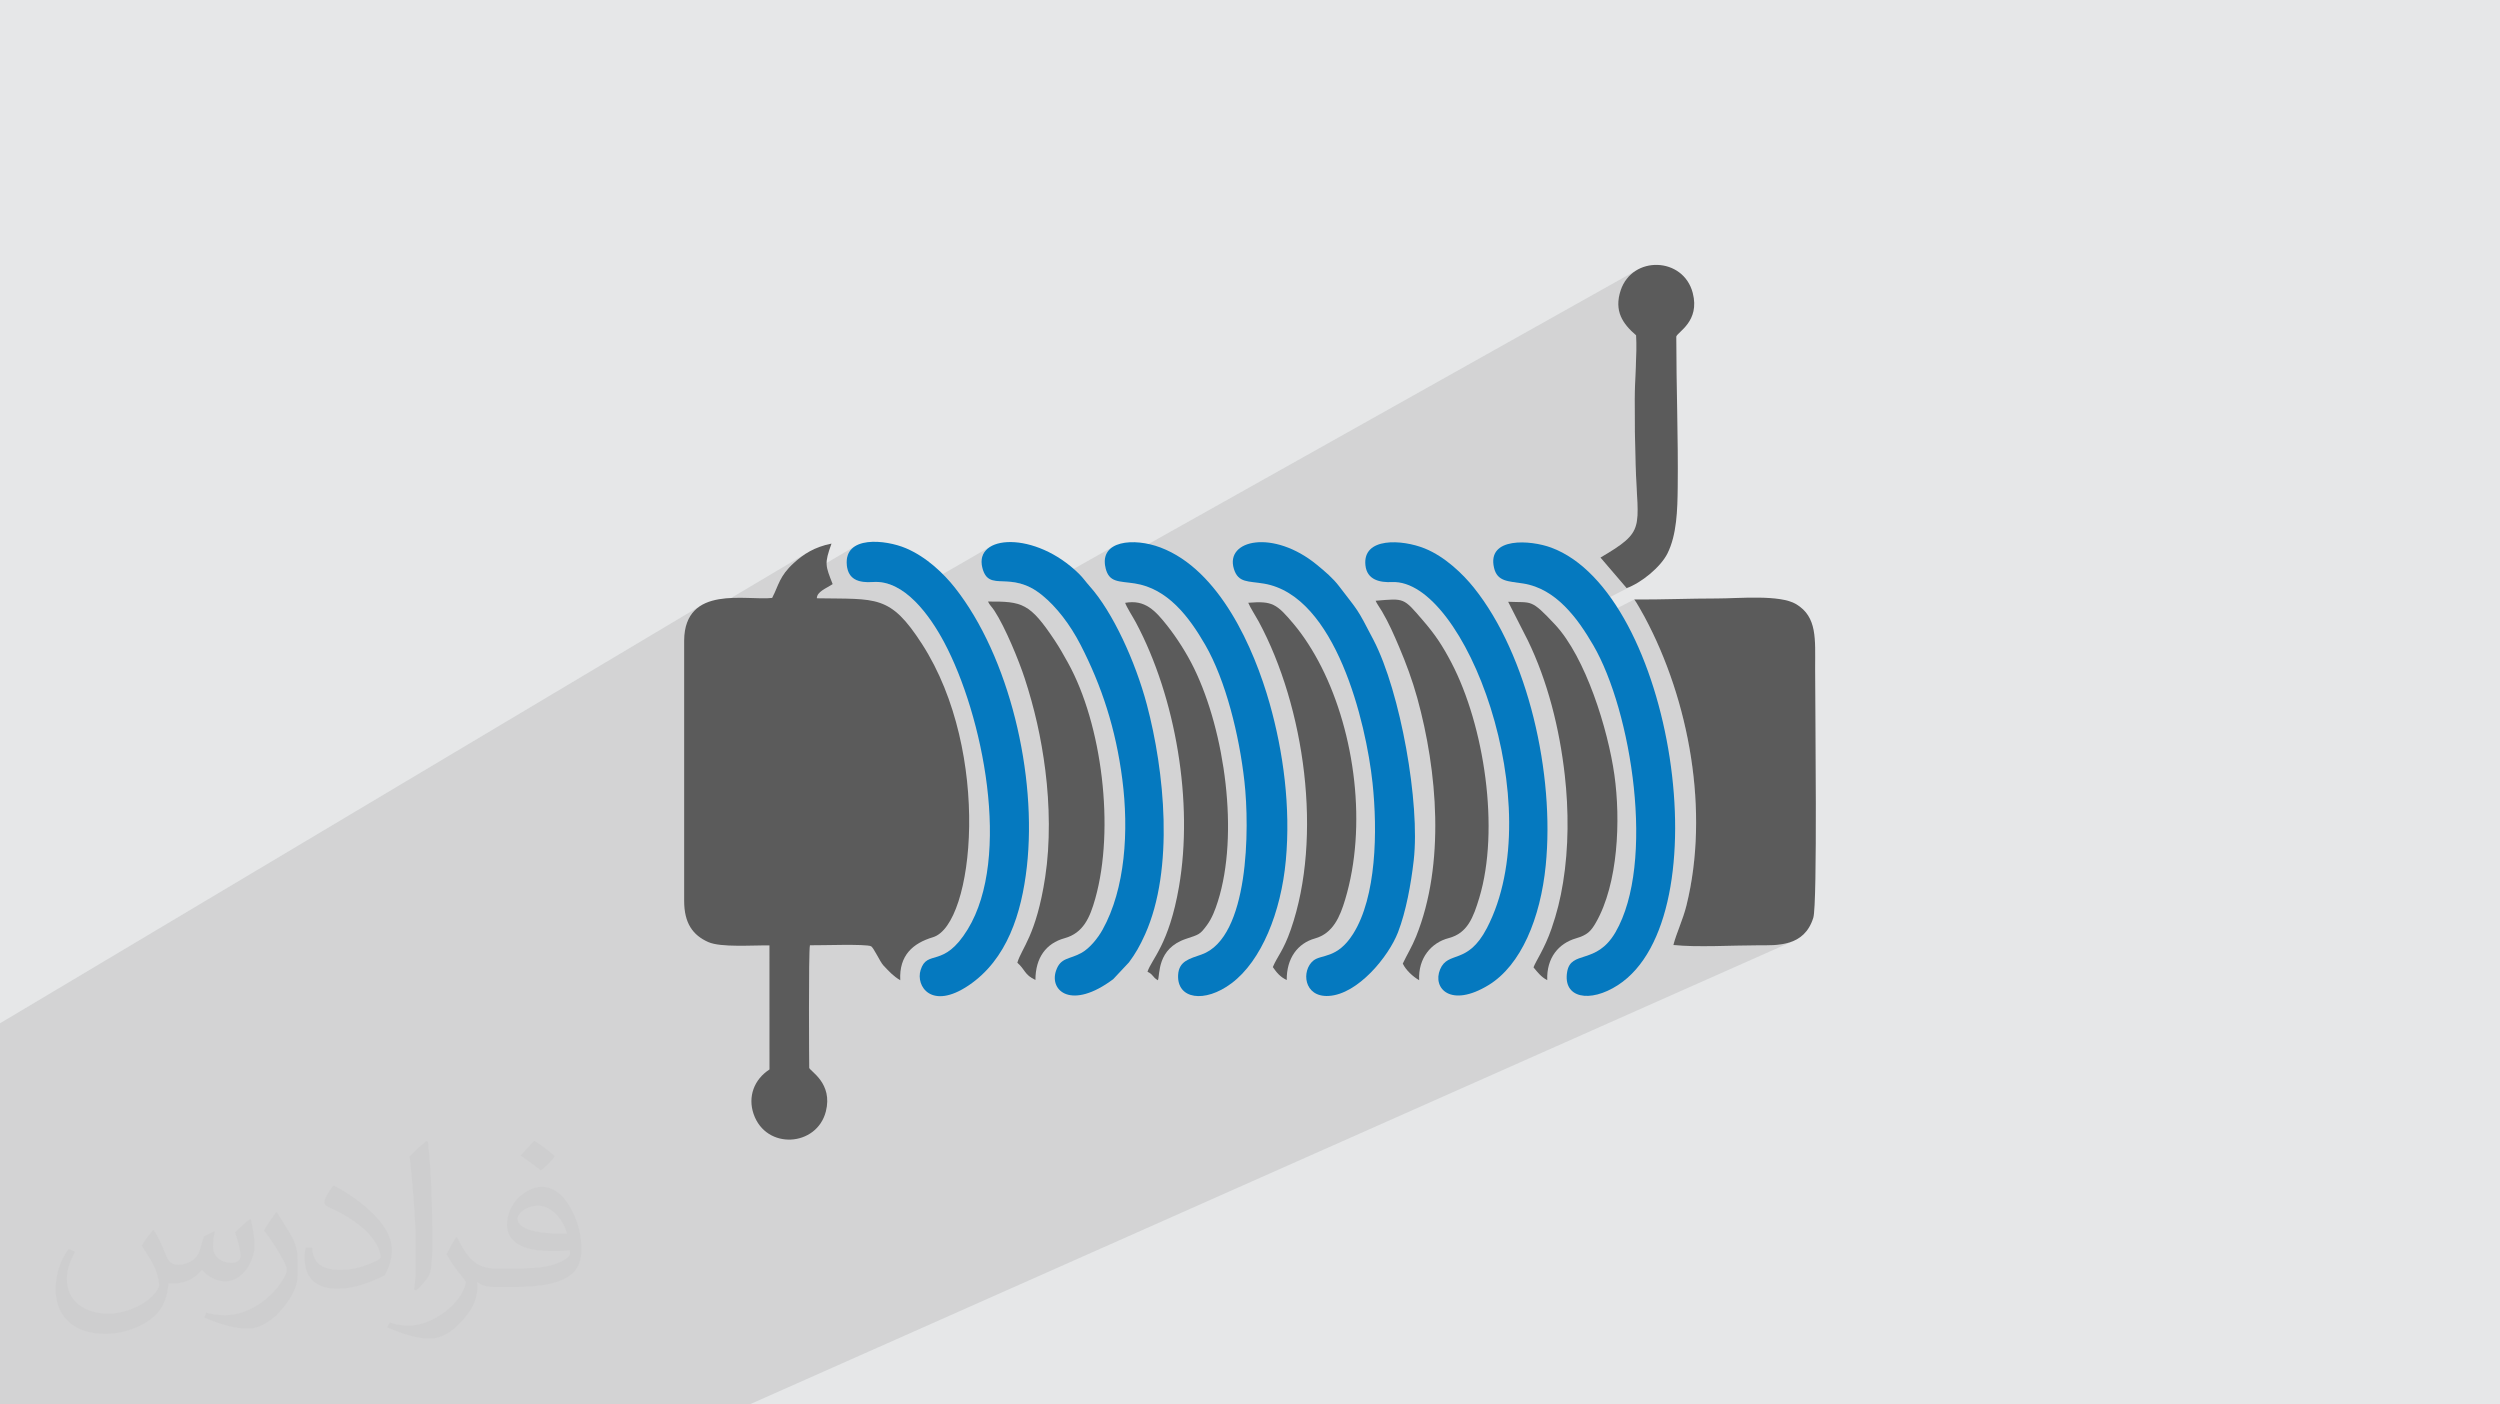 <?xml version="1.0" encoding="UTF-8"?>
<!DOCTYPE svg PUBLIC "-//W3C//DTD SVG 1.1//EN" "http://www.w3.org/Graphics/SVG/1.1/DTD/svg11.dtd">
<!-- Creator: CorelDRAW 2020 (64-Bit) -->
<svg xmlns="http://www.w3.org/2000/svg" xml:space="preserve" width="94.192mm" height="52.917mm" version="1.1" style="shape-rendering:geometricPrecision; text-rendering:geometricPrecision; image-rendering:optimizeQuality; fill-rule:evenodd; clip-rule:evenodd"
viewBox="0 0 9404.92 5283.66"
 xmlns:xlink="http://www.w3.org/1999/xlink"
 xmlns:xodm="http://www.corel.com/coreldraw/odm/2003">
 <defs>
  <style type="text/css">
   <![CDATA[
    .fil3 {fill:#5B5B5B}
    .fil5 {fill:#5B5B5B}
    .fil4 {fill:#0579BF}
    .fil0 {fill:#E6E7E8}
    .fil2 {fill:#373435;fill-opacity:0.031}
    .fil1 {fill:#2B2A29;fill-opacity:0.102}
   ]]>
  </style>
 </defs>
 <g id="Layer_x0020_1">
  <polygon class="fil0" points="-0,0 9404.92,0 9404.92,5283.66 -0,5283.66 "/>
  <polygon class="fil1" points="-0,4691.58 -0,4686.13 -0,4670.18 -0,4662.43 -0,4608.67 -0,4565.93 -0,4468.78 -0,4444.68 -0,4417.99 -0,4417.65 -0,4408.41 -0,4368.92 -0,4253.81 -0,4202.63 -0,4100.25 -0,4032.25 -0,4032.11 -0,3998.27 -0,3962.08 -0,3953.07 -0,3931.94 -0,3890.72 -0,3883.56 -0,3849.6 2642.78,2274.55 2632.07,2281.04 2622.03,2288.52 2612.74,2297.01 2604.29,2306.62 2596.72,2317.39 2590.11,2329.38 2584.52,2342.67 2582.44,2349.43 3038.13,2078.72 3030.01,2083.76 3022.16,2089.01 3014.57,2094.45 3007.19,2100.08 3000.02,2105.88 2993.02,2111.85 2986.16,2117.96 2976.52,2127.11 2968,2135.95 2960.47,2144.51 2953.85,2152.84 2948.01,2160.98 2942.85,2168.98 2938.27,2176.85 2934.15,2184.65 2930.38,2192.43 2926.86,2200.22 2923.47,2208.05 2920.12,2215.98 2916.68,2224.02 2913.07,2232.24 2911.95,2234.64 3216.77,2054.76 3204.84,2064 3195.39,2075.62 3188.81,2089.79 3185.45,2106.68 3185.68,2126.46 3189.24,2144.72 3195.73,2159.49 3204.94,2171.02 3216.65,2179.58 3230.64,2185.45 3246.7,2188.89 3264.62,2190.15 3284.17,2189.54 3306.08,2189.57 3327.45,2192.71 3348.23,2198.7 3368.41,2207.28 3387.95,2218.18 3406.81,2231.14 3413.4,2236.49 3723.42,2057.92 3715.52,2063.73 3708.7,2070.28 3702.97,2077.55 3698.43,2085.56 3695.13,2094.27 3693.12,2103.67 3692.47,2113.75 3693.23,2124.5 3695.47,2135.92 3700.75,2151.95 3707.31,2164.11 3715.12,2172.97 3724.17,2179.05 3734.44,2182.95 3745.89,2185.18 3758.51,2186.34 3772.29,2186.96 3787.2,2187.61 3803.21,2188.85 3820.31,2191.22 3838.47,2195.3 3857.68,2201.63 3877.91,2210.76 3895.6,2221.2 4187.46,2056.64 4176.15,2065.06 4167.09,2075.33 4160.57,2087.48 4156.85,2101.59 4156.19,2117.71 4158.87,2135.92 4159.19,2137.07 6152.76,1018.94 6135.11,1032.47 6119.62,1049.19 6106.69,1069.11 6096.82,1092.25 6092.65,1106.55 6089.82,1120.2 6088.27,1133.21 6087.94,1145.64 6088.75,1157.5 6090.65,1168.84 6093.57,1179.69 6097.44,1190.1 6102.19,1200.08 6107.77,1209.69 6114.11,1218.95 6121.14,1227.91 6128.8,1236.6 6137.02,1245.05 6145.74,1253.29 6154.88,1261.37 6155.49,1275.33 6155.83,1289.67 6155.93,1304.33 6155.82,1319.26 6155.53,1334.42 6155.09,1349.76 6154.55,1365.23 6153.92,1380.78 6153.24,1396.38 6152.55,1411.94 6151.87,1427.46 6151.23,1442.87 6150.66,1458.12 6150.21,1473.17 6149.89,1487.96 6149.75,1502.46 6149.72,1517.91 6149.71,1533.35 6149.74,1548.75 6149.8,1564.12 6149.9,1579.48 6150.02,1594.83 6150.18,1610.16 6150.37,1625.49 6150.6,1640.82 6150.86,1656.15 6151.15,1671.49 6151.48,1686.85 6151.85,1702.21 6152.25,1717.61 6152.68,1733.03 6153.14,1748.48 6153.92,1770.56 6154.81,1791.31 6155.76,1810.78 6156.73,1829.04 6157.68,1846.16 6158.57,1862.18 6159.34,1877.18 6159.96,1891.21 6160.4,1904.34 6160.6,1916.62 6160.53,1928.12 6160.14,1938.9 6159.4,1949.03 6158.25,1958.55 6156.65,1967.54 6154.57,1976.05 6151.97,1984.15 6148.78,1991.89 6145,1999.34 6140.55,2006.56 6135.41,2013.61 6129.53,2020.56 6122.87,2027.45 6115.39,2034.36 6107.04,2041.35 6097.79,2048.47 6087.58,2055.79 6076.39,2063.37 6064.16,2071.27 6050.86,2079.55 6036.44,2088.28 6020.85,2097.5 6119.38,2212.49 6129.77,2208.43 6140.52,2203.48 5919,2316.77 5931.72,2332.77 5945.36,2351.27 5949.04,2356.61 6148.12,2255.27 6151.44,2259.85 6155.89,2266.79 6161.13,2275.4 6166.77,2284.99 6172.48,2294.89 6177.86,2304.4 6182.55,2312.85 6186.2,2319.55 6201.82,2349.42 6216.87,2379.87 6231.35,2410.85 6245.24,2442.34 6258.52,2474.32 6271.2,2506.74 6283.25,2539.59 6294.66,2572.81 6305.42,2606.39 6315.52,2640.3 6324.94,2674.51 6333.68,2708.97 6341.71,2743.67 6349.04,2778.56 6355.63,2813.63 6361.49,2848.85 6366.59,2884.15 6370.93,2919.55 6374.5,2954.99 6377.28,2990.44 6379.25,3025.88 6380.42,3061.27 6380.75,3096.58 6380.25,3131.79 6378.89,3166.86 6376.68,3201.75 6373.58,3236.44 6369.6,3270.91 6364.71,3305.11 6358.91,3339.01 6352.19,3372.59 6344.52,3405.81 6341.86,3416.07 6338.97,3426.18 6335.91,3436.18 6332.69,3446.03 6329.36,3455.77 6325.94,3465.37 6322.49,3474.86 6319.02,3484.23 6315.58,3493.47 6312.2,3502.61 6308.92,3511.62 6305.76,3520.54 6302.78,3529.34 6299.99,3538.03 6297.44,3546.63 6295.16,3555.12 6312.08,3556.66 6330.01,3557.82 6348.8,3558.66 6368.33,3559.21 6388.47,3559.5 6409.06,3559.57 6429.99,3559.46 6451.11,3559.2 6472.3,3558.83 6493.41,3558.39 6514.32,3557.92 6534.88,3557.45 6554.97,3557.02 6574.44,3556.68 6593.17,3556.44 6611.01,3556.35 6625.61,3556.39 6640.63,3556.38 6655.92,3556.15 6671.38,3555.52 6686.87,3554.32 6702.24,3552.37 6717.38,3549.49 6732.16,3545.5 6746.44,3540.23 2819.38,5283.66 2736.08,5283.66 2582.72,5283.66 2468.36,5283.66 2318.96,5283.66 2313.6,5283.66 2272.29,5283.66 2261.7,5283.66 2235.3,5283.66 2197.54,5283.66 2180.42,5283.66 2165.13,5283.66 2119.21,5283.66 2114.7,5283.66 2110.88,5283.66 1971.78,5283.66 1903.94,5283.66 1896.63,5283.66 1864.1,5283.66 1858.25,5283.66 1764.86,5283.66 1744.53,5283.66 1738.32,5283.66 1721.88,5283.66 1716.31,5283.66 1711.65,5283.66 1706.37,5283.66 1699.1,5283.66 1598.31,5283.66 1569.56,5283.66 1479.07,5283.66 1446,5283.66 1433.86,5283.66 1431.21,5283.66 1387.37,5283.66 1382.21,5283.66 1347.88,5283.66 1334.97,5283.66 1295.97,5283.66 1292.1,5283.66 1287.6,5283.66 1182.54,5283.66 1157.12,5283.66 1098.22,5283.66 1068.51,5283.66 1040.33,5283.66 1029.35,5283.66 1006.09,5283.66 979.19,5283.66 961.7,5283.66 932.72,5283.66 897.11,5283.66 887.88,5283.66 884.82,5283.66 784.09,5283.66 681.99,5283.66 674.5,5283.66 647.21,5283.66 647.15,5283.66 638.76,5283.66 635.9,5283.66 602.09,5283.66 566.67,5283.66 536.35,5283.66 506.46,5283.66 506.2,5283.66 500.96,5283.66 500.5,5283.66 494.99,5283.66 398.56,5283.66 392.2,5283.66 244.59,5283.66 243.87,5283.66 218.73,5283.66 216.67,5283.66 204.96,5283.66 140.33,5283.66 97.2,5283.66 81.72,5283.66 79.72,5283.66 71.42,5283.66 64.01,5283.66 28.13,5283.66 -0,5283.66 -0,5252.53 -0,5148.06 -0,5139.49 -0,5080.17 -0,5073.54 -0,4988.47 -0,4963.93 -0,4786.17 "/>
  <path class="fil2" d="M578.49 4627.69c17.95,27.21 29.6,53.36 40.96,82.43 8.45,16.91 12.93,48.09 52.57,48.09 11.61,0 28.28,-3.42 43.06,-11.61 16.63,-8.73 29.32,-21.94 35.94,-42l15.85 -53.36 38.57 -19.02 2.64 2.64c-5.27,20.09 -6.59,39.36 -6.59,54.43 0,44.63 38.57,61.56 69.22,61.56 17.95,0 34.09,-8.73 34.09,-25.11 0,-21.13 -8.98,-57.06 -20.62,-89.29 17.95,-17.95 35.94,-35.94 56.53,-50.47l3.17 1.6c8.98,38.04 14,75.56 14,100.66 0,24.57 -10.83,51.79 -19.81,69.49 -18.49,34.87 -51.25,62.62 -90.87,62.62 -30.1,0 -63.65,-15.07 -86.66,-43.06l-1.32 0c-21.66,26.96 -55.22,51.25 -108.86,51.25l-16.63 0c-2.64,35.41 -10.29,60.49 -21.94,82.95 -31.95,62.34 -126.81,106.47 -216.1,106.47 -124.17,0 -186.51,-71.59 -186.51,-166.96 0,-58.91 19.27,-113.6 48.88,-152.42l24.29 10.04c-18.49,35.41 -30.91,68.68 -30.91,101.45 0,89.29 72.66,131.83 156.4,131.83 77.68,0 173.83,-49.41 191.28,-106.72 -6.59,-62.62 -30.1,-91.93 -66.04,-148.99 10.83,-19.02 24.83,-38.04 42.28,-58.38l3.17 0 0 0 0 0 -0.02 -0.09zm1432.13 -336.04c26.15,16.39 51.79,35.66 76.87,57.85 -14,19.81 -31.45,37.79 -53.11,53.64 -25.11,-20.34 -50.19,-37.79 -75.84,-56.27 17.42,-19.55 34.62,-38.29 52.04,-55.22l0 0 0 0 0 0 0 0 0 0 0.03 0zm13.47 244.11c-42.28,0 -76.87,27.75 -76.87,48.34 0,44.13 84.53,57.85 185.72,57.31 -12.68,-51.79 -57.06,-105.68 -108.86,-105.68l0.01 0.03zm-94.86 236.19c54.96,0 103.04,-1.6 139.74,-10.83 40.96,-10.29 75.56,-30.91 75.56,-45.17 0,-3.7 0,-8.19 -1.32,-11.89 -22.98,2.11 -49.41,2.11 -72.38,2.11 -74.49,0 -131.55,-16.91 -154.02,-58.66 -5.55,-11.61 -9.51,-24.57 -9.51,-39.36 0,-40.43 17.42,-79.79 48.09,-107 25.61,-22.45 53.89,-36.44 82.67,-36.44 52.04,0 93.51,41.75 122.57,107.54 15.85,35.94 26.68,77.4 26.68,129.72 0,34.87 -9.51,64.19 -31.17,85.85 -40.43,39.11 -114.92,53.89 -229.04,53.89l-51.79 0 0 0 -13.47 0c-28.28,0 -48.62,-5.02 -64.72,-17.42l-2.64 0c0.79,6.59 1.32,12.93 1.32,19.02 0,25.61 -8.45,58.38 -25.61,84.53 -50.72,75.3 -105.68,108.04 -153.24,108.04 -48.09,0 -107,-18.49 -160.11,-42.54l9.51 -18.49c17.17,7.13 40.96,11.89 73.7,11.89 85.85,0 198.66,-82.43 212.66,-163 -3.17,-6.59 -8.98,-15.32 -17.17,-24.57 -25.11,-29.85 -40.96,-54.68 -55.75,-80.83 12.68,-25.11 24.29,-45.17 35.13,-63.4l4.49 -0.53c36.72,74.77 69.99,117.55 144.23,117.55l11.61 0 0 0 53.89 0 0 0 0 0 0 0 0 0 0 0 0.09 0.01zm-371.98 79c6.34,-34.34 6.87,-72.91 6.87,-108.86l0 -53.36c0,-99.6 -12.68,-244.36 -22.98,-338.68 17.95,-19.27 43.06,-42 62.87,-57.31l5.81 1.6c13.47,118.62 16.63,256 16.63,383.06 0,33.3 -1.32,65.79 -4.49,89.55 -1.85,30.1 -19.27,52.83 -56.53,87.7l-8.19 -3.7zm-382.8 -157.19c1.85,46.77 24.83,83.49 105.15,83.49 49.93,0 92.19,-12.93 138.96,-35.13 8.45,-3.7 12.93,-8.73 12.93,-12.93 0,-29.32 -22.45,-68.15 -60.23,-103.55 -36.72,-33.3 -85.34,-62.62 -130.76,-82.18 -15.6,-6.59 -20.62,-13.47 -20.62,-20.09 0,-13.47 17.95,-41.75 32.77,-62.09l5.02 -0.53c52.04,27.21 110.17,67.64 153.24,112.53 39.11,41.47 63.4,83.49 63.4,129.19 0,33.81 -10.29,65.51 -26.96,95.11 -57.06,28.79 -117.83,50.72 -178.06,50.72 -73.17,0 -123.1,-34.34 -123.1,-114.92 0,-8.73 0,-22.19 3.17,-39.64l25.11 0 0 0 0 0 0 0 0 0 0 0 -0.02 0zm-132.37 -132.9l45.45 73.45c16.63,27.21 32.23,56.81 32.23,103.55l0 59.7c0,48.34 -30.91,100.13 -80.83,151.38 -39.11,34.62 -73.7,49.41 -105.68,49.41 -47.55,0 -101.98,-14.79 -164.85,-41.75l7.13 -18.49c19.81,5.27 42.79,9.77 71.06,9.77 90.36,-0.53 182.8,-66.57 225.08,-147.15 5.02,-9.26 6.87,-17.95 6.87,-24.04 0,-9.26 -5.02,-19.55 -8.98,-28.79 -22.98,-43.31 -48.62,-82.95 -76.87,-119.68 14.79,-23.25 29.6,-45.7 45.7,-67.9l3.7 0.53 0 0 0 0 0 0 0 0 0 0 -0.02 0.01z"/>
  <g id="_1596101496432">
   <path class="fil3" d="M3132.43 2197.37c-27.35,-70.25 -31.7,-76.47 -4.33,-152.4 -64.39,12.82 -105.71,40.01 -141.94,72.99 -54.58,49.68 -57,84.37 -81.34,131.38 -94.96,11.32 -329.63,-51.43 -331.04,160.66l0.02 978.68c-0.08,84.85 33.06,129.72 90.72,155.31 47.74,21.19 168.91,11.46 230.17,12.62l0.1 466.67c-57.86,37.43 -82.15,102.37 -59.73,167.56 46.86,136.26 237.81,123.36 271.78,-9.53 27.07,-105.87 -58.48,-150.83 -62.54,-163.95 -0.32,-1.03 -2.95,-437.43 2.64,-461.29 35.95,0.78 211.52,-5.75 229.88,3.73 10.26,5.3 33.72,58.58 46.53,72.09 21.41,22.54 36.85,40.12 63.48,55.77 -5.01,-94.04 48.01,-139.42 122.93,-161.88 155.27,-46.55 221.57,-695.51 -40.97,-1102.78 -120.66,-187.17 -170.08,-168.38 -395.83,-172.28 0.09,-24.93 35.3,-37.12 59.45,-53.35z"/>
   <path class="fil3" d="M6148.12 2255.27c6.99,8.48 30.06,49.37 38.08,64.28 169.5,315.47 245.14,733.89 158.32,1086.27 -13.56,55.05 -37.99,104.28 -49.37,149.3 87.33,9.25 223.26,1.23 315.85,1.23 76.51,0 176.36,5.66 210.56,-103.74 16.18,-51.75 6.94,-782.31 6.94,-938.51 0,-109.88 8.43,-192.94 -71.03,-241.09 -61.38,-37.19 -216.07,-21.58 -297.74,-21.6 -103.7,-0.02 -208.32,4.48 -311.62,3.86z"/>
   <path class="fil4" d="M5620.48 2135.92c12.18,52.52 53.49,50.42 109.36,59.09 124.37,19.3 205.58,132.04 263.82,231.94 144.79,248.33 234.68,820.88 83.58,1080.38 -72.36,124.27 -167.56,65.72 -181.66,148.71 -16.81,98.89 85.06,118.58 191.04,49.9 395.62,-256.39 207.12,-1476.22 -250.89,-1645.8 -77.61,-28.74 -242.43,-41.4 -215.25,75.77z"/>
   <path class="fil4" d="M4158.87 2135.92c13.12,56.92 50.7,49.75 109.99,58.93 123.33,19.08 203.63,124.36 265.16,231.01 77.14,133.73 128.02,339.6 147.5,514.02 19.73,176.57 17.9,587.34 -161.03,650.86 -44.92,15.95 -85.63,24.23 -88.44,77.08 -4.8,90.74 99.46,107.39 201.12,31.09 112.53,-84.44 186.11,-267.29 204.08,-462.33 18.48,-200.53 -9.24,-407.49 -60.78,-589.88 -58.95,-208.6 -188.61,-502.96 -410.55,-586.95 -100.56,-38.05 -230.74,-26.58 -207.06,76.15z"/>
   <path class="fil4" d="M3185.68 2126.46c5.4,53.61 44.36,67.03 98.49,63.07 118.28,-8.64 214.52,126.99 267.38,226.06 146.64,274.83 254.59,809.15 89.14,1080.26 -91.63,150.13 -152.33,73.15 -177.39,153.43 -19.01,60.87 41.02,151.94 180.61,57.83 144.64,-97.5 199.33,-270.87 219.1,-446.57 38.79,-344.72 -65.51,-789.86 -271.3,-1050.37 -40.84,-51.69 -105.69,-114.65 -183.48,-147.69 -76.72,-32.58 -233.97,-49.54 -222.53,63.97z"/>
   <path class="fil4" d="M3921.35 2239.72c53.16,43.53 104.32,109.38 144.1,186.83 78.86,153.54 132.08,314.38 156.6,504.95 24.97,194.05 11.5,411.64 -74.14,565.81 -18.04,32.46 -48.26,69.62 -78.43,86.77 -46.51,26.43 -79.73,16.31 -97.06,68.62 -25.04,75.58 59.14,147.72 215.37,30.93l59.51 -63.53c24.03,-32.45 40.93,-61.62 60.4,-105.03 110.63,-246.59 72.84,-615.23 6.7,-864.41 -42.8,-161.27 -128,-348.36 -215.85,-446.19 -14.34,-15.96 -23.25,-29.92 -39.38,-45.81 -165.6,-163.09 -395.66,-147.9 -363.71,-22.73 24.72,96.85 104.85,4.66 225.89,103.8z"/>
   <path class="fil4" d="M5136.68 2126.46c5.91,55.72 55.24,65.37 99.98,63.28 274.02,-12.78 596.5,841.43 356.93,1301.89 -73.04,140.38 -145.93,83.48 -175.92,155.12 -29.75,71.04 39.5,146.18 182.16,59.18 122.75,-74.85 195.53,-252.39 215.18,-450.56 33.97,-342.39 -65.55,-789.16 -270.94,-1045.24 -39.68,-49.47 -107.31,-115.83 -184.2,-146.86 -85.4,-34.46 -234.47,-43.09 -223.19,63.18z"/>
   <path class="fil4" d="M4641.98 2140.64c16.51,52.79 53.44,44.85 112.94,54.89 269.8,45.52 384.16,521.83 408.49,749.7 19.41,181.7 14.67,429.25 -73.02,567.96 -60.18,95.2 -119.15,75.79 -149.71,100.68 -45.37,36.97 -37.15,138.1 57.78,132.81 109.76,-6.11 225.68,-148.27 260.89,-239.68 30,-77.9 48.81,-180.84 59.07,-270.68 24.39,-213.41 -49.62,-632.75 -151.3,-828.75 -65.32,-125.9 -54.79,-103.87 -129.19,-201.78 -23.57,-31.02 -52.7,-55.54 -84.22,-81.37 -163.41,-133.94 -346.36,-94.48 -311.72,16.23z"/>
   <path class="fil3" d="M3716.87 2262.97c6.33,14.06 13.2,17.93 23.94,34.29 40.52,61.75 92.2,187.54 114.05,254.54 36.64,112.36 62.02,222.42 77.66,346.47 16.28,129 19.02,273.35 -0.53,401.31 -33.68,220.46 -89,267.22 -104.8,322.19 29.3,25.14 26.41,45.67 68.09,64.78 0.09,-84.3 40.41,-137.88 109.72,-157.06 70.44,-19.51 95.19,-77.21 115.5,-149.53 73.66,-262.46 25.75,-654.81 -102.82,-886.62 -16.74,-30.18 -31.64,-56.71 -49.24,-83.2 -94.48,-142.26 -122.69,-147.69 -251.57,-147.17z"/>
   <path class="fil3" d="M5450.68 3528.81c70.08,-18.13 92.29,-78.24 114.29,-151.17 77.67,-257.58 19.18,-647.59 -104.89,-884.84 -33.75,-64.53 -60.88,-105.21 -106.52,-158.18 -74.85,-86.87 -68.74,-83.78 -178.51,-74.61 4.74,11.29 16.55,27.34 23.91,39.86 25.81,43.94 44.18,86.13 64.54,133.98 26.13,61.41 49.74,124.98 68.27,192.05 75.74,274.32 105.63,624.39 -4.46,897.33 -16.01,39.66 -34.14,67.95 -50.07,101.79 11.2,24.29 38.68,49.53 61.59,62.39 -4.14,-82.86 45.2,-141.35 111.86,-158.59z"/>
   <path class="fil3" d="M5673.62 2263.83l73.7 144.73c75.26,154.98 119.61,332.31 139.38,507.88 14.94,132.6 14.78,272.39 -6.51,403.62 -10.2,62.91 -23.27,114.99 -43.5,173.71 -25.98,75.4 -60.22,123.79 -67.66,145.42 15.42,18.69 28.76,36.25 51.63,48.09 -3,-83.78 42.55,-138.24 108.62,-157.44 41.6,-12.08 55.66,-26.38 74.19,-58.66 84.44,-147.06 93.6,-386.84 69.87,-555.59 -24.14,-171.66 -108.23,-443.24 -223.86,-566.53 -92.34,-98.46 -85.24,-80.78 -175.85,-85.22z"/>
   <path class="fil3" d="M4971.09 2508.98c-29.91,-59.27 -66.19,-116.05 -103.79,-160.84 -64.99,-77.4 -80.75,-87.7 -171.45,-80.54 7.12,17.7 28.16,49.93 39.31,70.63 173.57,322.12 241.79,810.44 120.97,1158.21 -28.17,81.08 -49.54,98.8 -67.82,141.62 14.27,20.85 28.25,37.57 52.36,48.73 -0.85,-81.61 40.74,-138.02 106.1,-156.34 68.62,-19.24 94.5,-82.62 113.73,-146.6 82.71,-275.18 37.62,-623.2 -89.4,-874.87z"/>
   <path class="fil5" d="M6154.88 1261.37c4.03,73.4 -4.88,164.67 -5.13,241.09 -0.27,82.56 0.8,163.52 3.39,246.03 7.65,242.83 40.25,247.68 -132.29,349.02l98.52 114.99c54.33,-19.23 127.93,-78.84 153.79,-130.91 34.95,-70.38 37.41,-163.21 38.36,-248.21 2.12,-188.3 -5.37,-378.4 -5.37,-567.27 5.03,-17.72 89.47,-56.87 62.02,-163.68 -35.16,-136.75 -227.55,-142.1 -271.35,-10.16 -25.94,78.16 8.24,126.4 58.06,169.12z"/>
   <path class="fil3" d="M4492.38 2514.88c-28.51,-58.64 -66.08,-116.39 -100.17,-159.73 -46.09,-58.58 -85.02,-100.61 -159.43,-87.27 6.32,17.8 29.7,53.84 40.37,73.85 150.94,283.14 216.71,678.2 162.23,993.83 -37.68,218.35 -103.02,272.29 -118.58,320.11 22.62,10.61 18.08,20.3 39.29,32.06 8.21,-22.32 -4.06,-118.88 105.34,-155.71 49.98,-16.82 52.33,-15.25 79.85,-52.85 18.04,-24.66 30.21,-56.36 40.15,-87.65 80.42,-253.26 26.78,-638.4 -89.06,-876.63z"/>
  </g>
 </g>
</svg>
